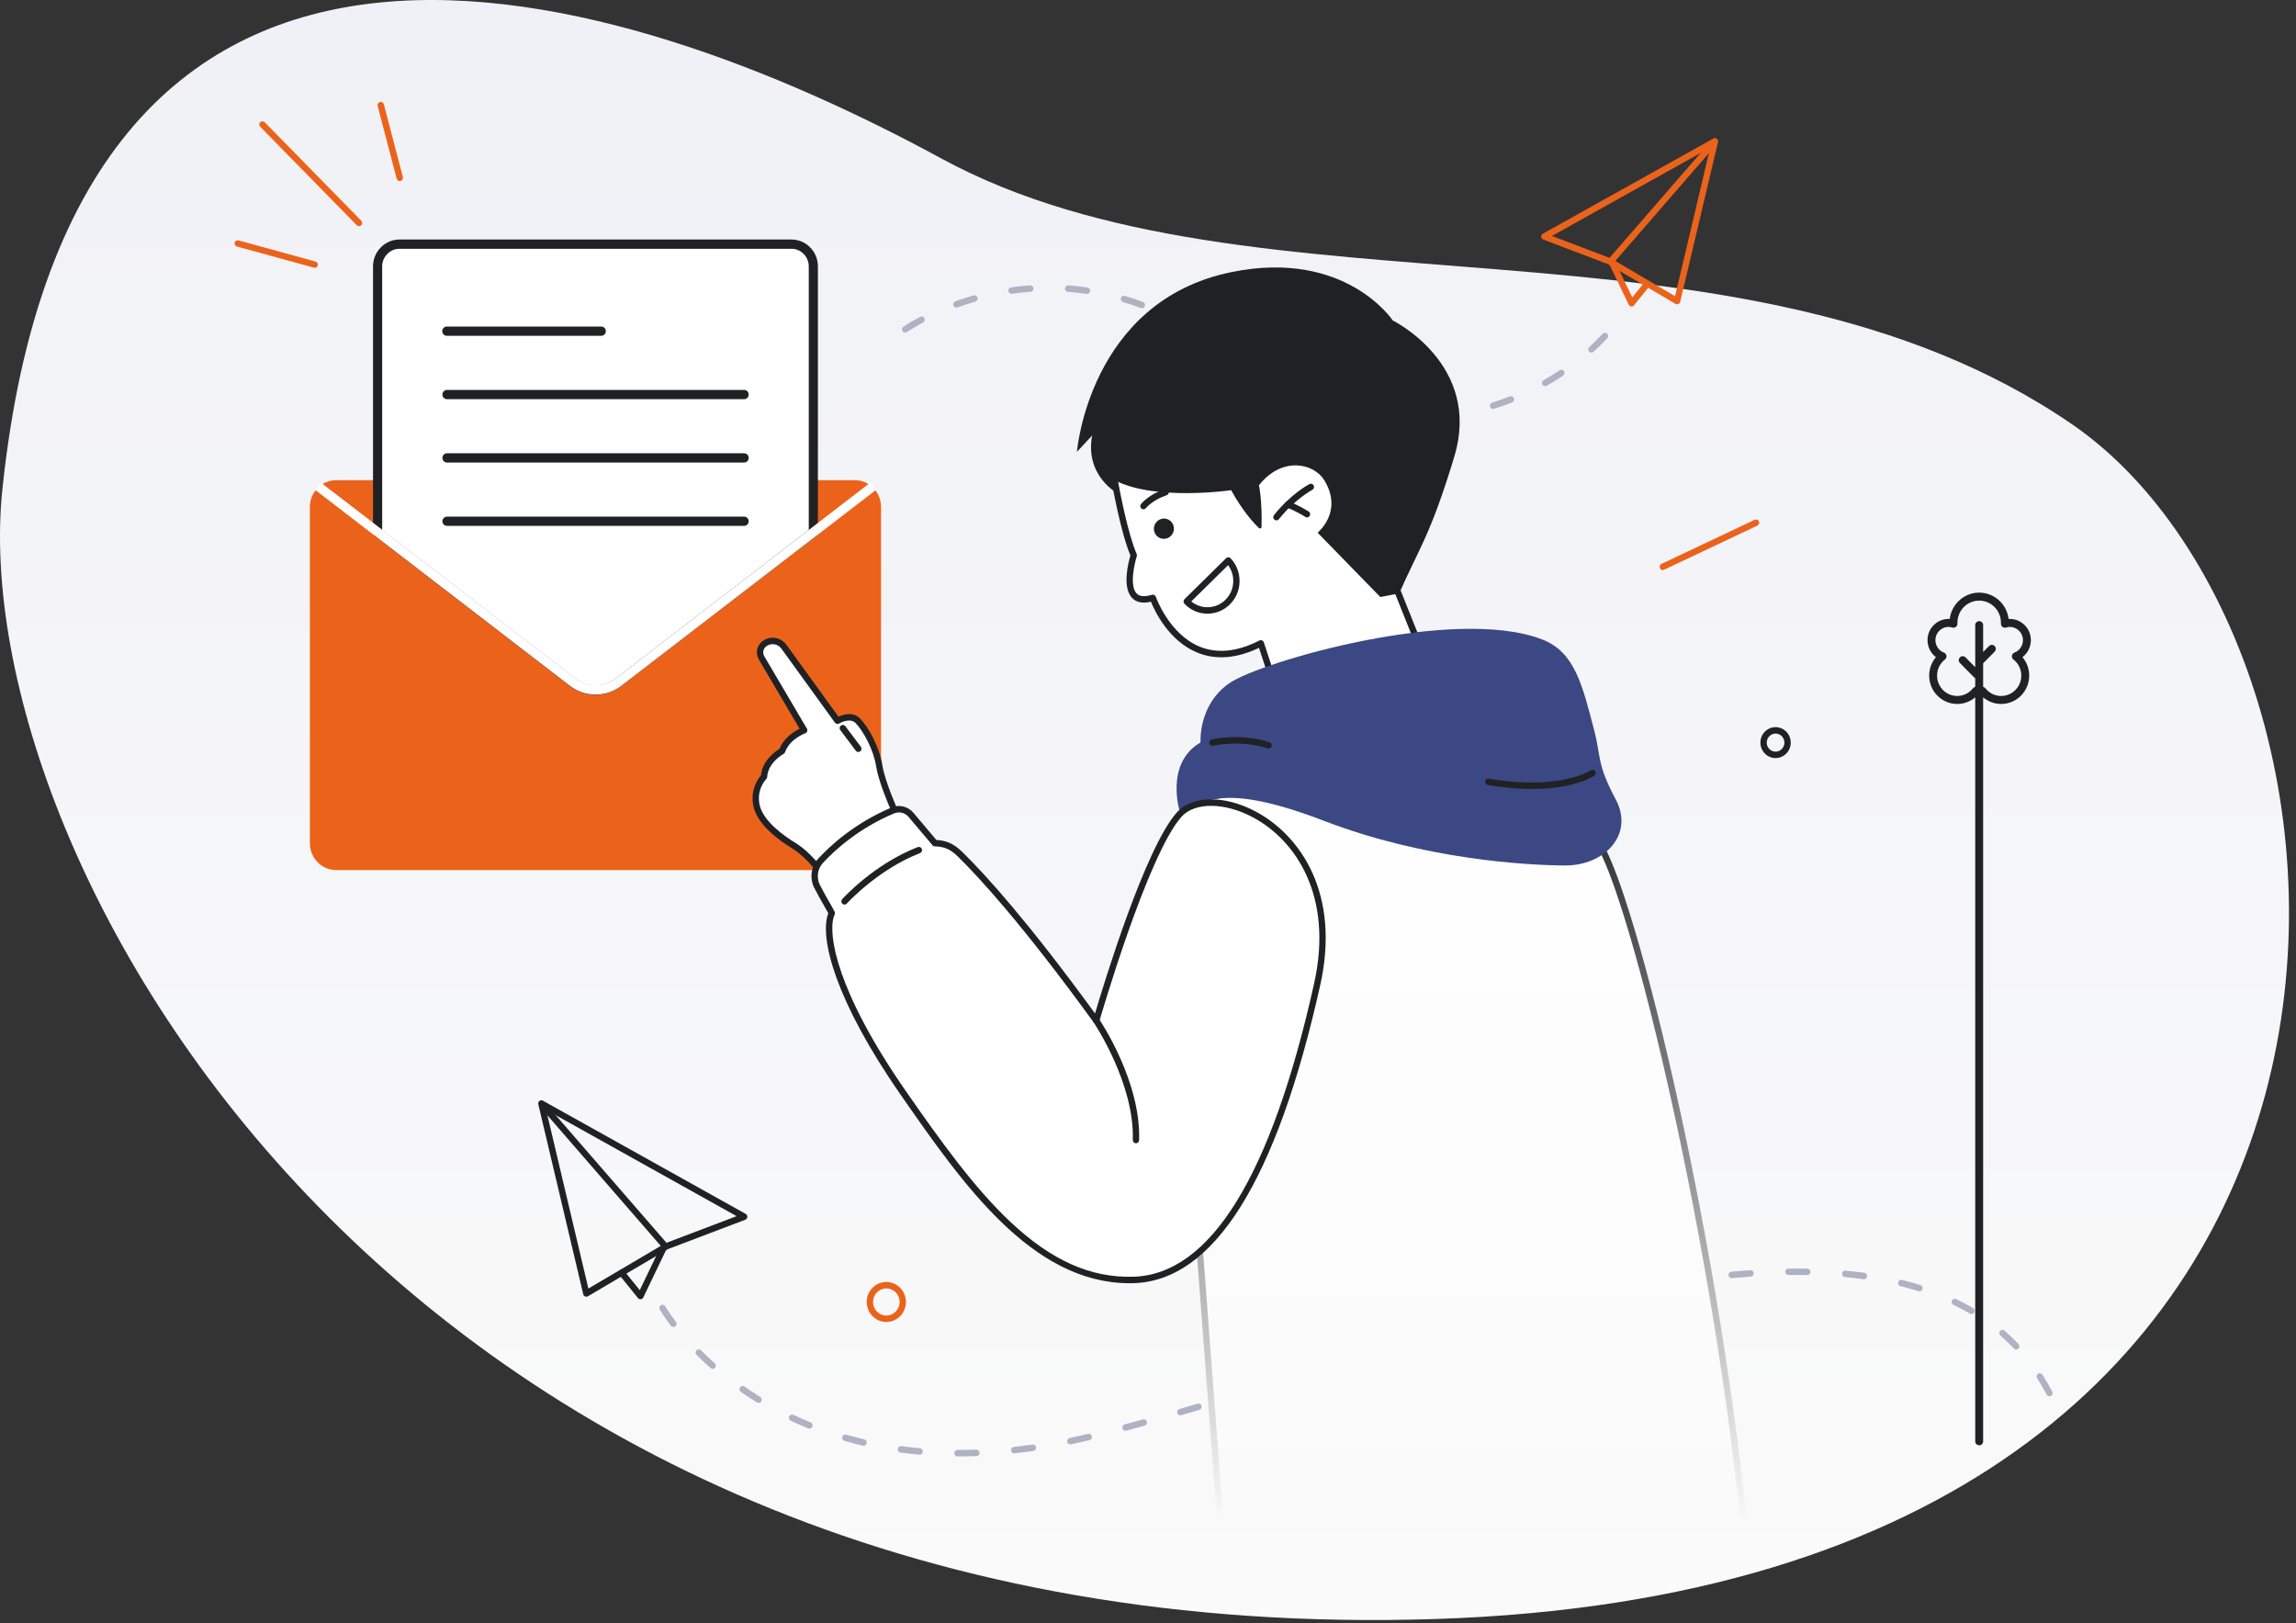 <svg width="324" height="229" viewBox="0 0 324 229" fill="none" xmlns="http://www.w3.org/2000/svg">
<rect x="0" y="0" width="324" height="229" fill="#333333" stroke="none"/>
<path d="M0.325 69.166C10.332 -27.485 87.95 -2.05 132.83 22.358C177.097 46.433 245.391 27.584 292.396 59.864C339.402 92.145 347.996 223.722 202.588 228.44C57.179 233.158 -5.102 121.581 0.325 69.166Z" fill="url(#paint0_linear_12_1493)"/>
<path d="M286.585 90.329C286.585 89.37 286.148 88.494 285.386 87.924C284.814 87.495 284.132 87.294 283.446 87.337C283.195 85.245 281.428 83.618 279.292 83.618C277.157 83.618 275.39 85.245 275.139 87.337C274.452 87.294 273.771 87.495 273.199 87.924C272.437 88.494 272 89.37 272 90.329C272 91.282 272.455 92.168 273.187 92.726C272.575 93.443 272.235 94.358 272.235 95.329C272.235 97.534 274.009 99.328 276.189 99.328C277.134 99.328 278.028 98.993 278.734 98.39V203.367C278.734 203.679 278.984 203.931 279.292 203.931C279.6 203.931 279.85 203.679 279.85 203.367V98.39C280.556 98.993 281.45 99.328 282.395 99.328C284.576 99.328 286.35 97.534 286.35 95.329C286.35 94.358 286.01 93.443 285.398 92.726C286.129 92.168 286.585 91.282 286.585 90.329ZM282.395 98.2C281.526 98.2 280.716 97.804 280.173 97.115C280.091 97.011 279.976 96.941 279.85 96.915V93.589C279.858 93.582 279.866 93.576 279.873 93.569L281.472 91.952C281.69 91.731 281.69 91.374 281.472 91.154C281.254 90.934 280.901 90.934 280.683 91.154L279.85 91.996V88.206C279.85 87.895 279.6 87.642 279.292 87.642C278.984 87.642 278.734 87.895 278.734 88.206V94.139L277.362 92.752C277.144 92.532 276.791 92.532 276.573 92.752C276.355 92.972 276.355 93.329 276.573 93.55L278.6 95.599C278.641 95.64 278.686 95.674 278.734 95.699V96.914C278.609 96.941 278.494 97.011 278.412 97.115C277.869 97.804 277.059 98.2 276.189 98.2C274.624 98.2 273.351 96.912 273.351 95.329C273.351 94.432 273.755 93.602 274.46 93.054C274.62 92.929 274.701 92.726 274.671 92.523C274.641 92.32 274.505 92.15 274.315 92.079C273.598 91.807 273.116 91.104 273.116 90.329C273.116 89.732 273.388 89.185 273.862 88.83C274.34 88.473 274.938 88.368 275.503 88.543C275.672 88.595 275.856 88.563 275.998 88.457C276.14 88.35 276.224 88.182 276.224 88.003V87.849C276.224 86.138 277.6 84.746 279.292 84.746C280.984 84.746 282.361 86.138 282.361 87.849V88.003C282.361 88.182 282.444 88.35 282.587 88.457C282.729 88.563 282.912 88.595 283.081 88.543C283.647 88.368 284.245 88.473 284.722 88.83C285.197 89.185 285.469 89.732 285.469 90.329C285.469 91.104 284.987 91.807 284.27 92.079C284.08 92.15 283.944 92.32 283.914 92.523C283.883 92.726 283.964 92.929 284.125 93.054C284.83 93.602 285.234 94.432 285.234 95.329C285.234 96.912 283.961 98.2 282.395 98.2Z" fill="#202124"/>
<path d="M135.114 205.494C134.867 205.492 134.667 205.288 134.669 205.039C134.669 204.788 134.87 204.586 135.116 204.586C136.006 204.594 136.895 204.574 137.77 204.542C138.014 204.525 138.222 204.729 138.231 204.98C138.236 205.103 138.192 205.216 138.113 205.307C138.031 205.396 137.92 205.445 137.802 205.45C136.899 205.482 135.994 205.502 135.118 205.494C135.116 205.494 135.116 205.494 135.114 205.494ZM129.78 205.251C129.769 205.251 129.754 205.251 129.742 205.248C128.844 205.17 127.944 205.069 127.068 204.953C126.846 204.923 126.679 204.729 126.679 204.5C126.679 204.481 126.682 204.461 126.684 204.444C126.716 204.198 126.943 204.018 127.184 204.052C128.048 204.168 128.934 204.266 129.819 204.345C129.937 204.355 130.046 204.412 130.121 204.505C130.198 204.599 130.234 204.715 130.224 204.837C130.205 205.069 130.009 205.251 129.78 205.251ZM143.115 205.061C142.889 205.061 142.698 204.887 142.674 204.655C142.671 204.64 142.672 204.626 142.672 204.609C142.669 204.375 142.84 204.18 143.069 204.156C143.943 204.06 144.831 203.949 145.707 203.824C145.946 203.789 146.176 203.964 146.209 204.21C146.243 204.456 146.074 204.687 145.83 204.722C144.943 204.85 144.045 204.963 143.168 205.059C143.167 205.059 143.166 205.059 143.164 205.059C143.149 205.061 143.132 205.061 143.115 205.061ZM121.87 203.993C121.837 203.993 121.803 203.988 121.771 203.981C120.896 203.777 120.017 203.548 119.16 203.302C118.97 203.248 118.837 203.068 118.837 202.866C118.837 202.825 118.842 202.782 118.854 202.741C118.919 202.507 119.17 202.359 119.404 202.428C120.241 202.669 121.106 202.893 121.969 203.095C122.208 203.152 122.358 203.395 122.305 203.641C122.256 203.848 122.078 203.993 121.87 203.993ZM151.033 203.799C150.823 203.799 150.64 203.646 150.598 203.437C150.594 203.405 150.589 203.376 150.589 203.344C150.589 203.13 150.739 202.943 150.946 202.901C151.808 202.721 152.681 202.527 153.545 202.322C153.782 202.266 154.025 202.421 154.078 202.662C154.107 202.78 154.086 202.901 154.023 203.004C153.96 203.107 153.861 203.179 153.746 203.206C152.879 203.412 151.996 203.609 151.125 203.792C151.094 203.796 151.064 203.799 151.033 203.799ZM158.83 201.88C158.627 201.88 158.451 201.742 158.398 201.542C158.388 201.506 158.383 201.466 158.383 201.429C158.381 201.22 158.519 201.04 158.714 200.986C159.527 200.767 160.372 200.533 161.293 200.278C161.525 200.211 161.776 200.359 161.839 200.595C161.904 200.836 161.764 201.087 161.527 201.154C160.63 201.405 159.759 201.644 158.943 201.865C158.905 201.875 158.866 201.88 158.83 201.88ZM114.223 201.572C114.167 201.572 114.112 201.56 114.059 201.537C113.222 201.198 112.389 200.834 111.583 200.455C111.424 200.379 111.322 200.216 111.325 200.036C111.325 199.972 111.339 199.911 111.366 199.852C111.465 199.631 111.74 199.527 111.957 199.631C112.746 200.002 113.564 200.361 114.39 200.696C114.616 200.789 114.727 201.053 114.638 201.284C114.57 201.459 114.407 201.572 114.223 201.572ZM166.561 199.699C166.364 199.699 166.188 199.564 166.132 199.37C166.122 199.328 166.115 199.286 166.115 199.244C166.115 199.042 166.248 198.863 166.439 198.809C167.244 198.572 168.084 198.326 169.006 198.054C169.238 197.984 169.491 198.129 169.558 198.363C169.59 198.481 169.578 198.602 169.52 198.71C169.462 198.816 169.368 198.893 169.254 198.927C168.429 199.17 167.553 199.429 166.682 199.682C166.644 199.692 166.602 199.699 166.561 199.699ZM107.051 197.945C106.969 197.945 106.889 197.92 106.82 197.878C106.05 197.404 105.287 196.904 104.551 196.392C104.428 196.306 104.356 196.166 104.358 196.013C104.358 195.922 104.385 195.836 104.435 195.76C104.568 195.563 104.855 195.504 105.051 195.641H105.053C105.058 195.644 105.063 195.649 105.067 195.651C105.782 196.148 106.525 196.636 107.28 197.101C107.49 197.231 107.558 197.509 107.432 197.723C107.35 197.861 107.208 197.945 107.051 197.945ZM174.262 197.411C174.066 197.411 173.891 197.275 173.834 197.086C173.823 197.044 173.818 197.002 173.818 196.96C173.815 196.759 173.946 196.579 174.134 196.523C174.134 196.52 174.136 196.52 174.136 196.52L174.146 196.518C174.955 196.274 175.823 196.013 176.699 195.745C176.928 195.676 177.184 195.819 177.252 196.052C177.322 196.291 177.189 196.545 176.952 196.616L176.47 196.764C175.772 196.973 175.08 197.184 174.39 197.391C174.349 197.404 174.305 197.411 174.262 197.411ZM289.204 197.01C289.04 197.01 288.89 196.918 288.811 196.771C288.398 195.981 287.947 195.203 287.471 194.463C287.425 194.392 287.399 194.305 287.399 194.219C287.396 194.064 287.471 193.919 287.6 193.835C287.799 193.703 288.087 193.764 288.217 193.966C288.704 194.729 289.17 195.528 289.597 196.343C289.713 196.564 289.631 196.84 289.414 196.958C289.351 196.993 289.279 197.01 289.204 197.01ZM181.953 195.078C181.755 195.078 181.581 194.945 181.525 194.753C181.511 194.709 181.506 194.665 181.506 194.618C181.509 194.419 181.636 194.247 181.824 194.19C182.29 194.047 182.758 193.907 183.229 193.764L184.387 193.412C184.617 193.341 184.872 193.483 184.94 193.717C185.01 193.956 184.877 194.209 184.641 194.281C183.784 194.542 182.93 194.8 182.078 195.058C182.036 195.073 181.994 195.078 181.953 195.078ZM100.57 193.144C100.461 193.144 100.357 193.105 100.278 193.033C99.597 192.433 98.929 191.805 98.292 191.168C98.289 191.168 98.289 191.166 98.289 191.166C98.205 191.08 98.159 190.969 98.157 190.848C98.157 190.725 98.202 190.612 98.284 190.526C98.451 190.353 98.743 190.349 98.914 190.518C99.542 191.146 100.198 191.761 100.862 192.347C100.951 192.425 101.004 192.536 101.014 192.657C101.021 192.78 100.983 192.895 100.905 192.986C100.821 193.087 100.697 193.144 100.57 193.144ZM189.643 192.753C189.446 192.753 189.269 192.618 189.214 192.425C189.204 192.386 189.196 192.344 189.196 192.302C189.194 192.101 189.327 191.919 189.515 191.862C190.492 191.569 191.308 191.326 192.083 191.096C192.314 191.028 192.568 191.17 192.636 191.404C192.669 191.52 192.655 191.643 192.599 191.749C192.542 191.857 192.447 191.933 192.331 191.968C191.477 192.221 190.623 192.477 189.771 192.733H189.769C189.728 192.745 189.684 192.753 189.643 192.753ZM197.341 190.474C197.143 190.474 196.967 190.339 196.914 190.144C196.902 190.105 196.897 190.063 196.897 190.021C196.897 189.819 197.03 189.64 197.22 189.583C198.135 189.317 198.977 189.074 199.79 188.842C200.025 188.774 200.275 188.921 200.34 189.155C200.406 189.396 200.268 189.647 200.031 189.716C199.192 189.957 198.327 190.206 197.464 190.457C197.423 190.469 197.382 190.474 197.341 190.474ZM284.52 190.415C284.399 190.415 284.286 190.366 284.201 190.277C283.598 189.642 282.956 189.024 282.288 188.441C282.189 188.355 282.131 188.232 282.131 188.099C282.131 187.991 282.167 187.885 282.237 187.802C282.392 187.619 282.686 187.595 282.865 187.75C283.553 188.348 284.216 188.985 284.841 189.645C285.012 189.827 285.007 190.115 284.832 190.287C284.747 190.371 284.636 190.415 284.52 190.415ZM205.068 188.281C204.868 188.281 204.689 188.144 204.638 187.947C204.626 187.905 204.621 187.863 204.621 187.821C204.624 187.622 204.759 187.442 204.949 187.391C205.826 187.15 206.697 186.911 207.539 186.684C207.773 186.621 208.021 186.771 208.084 187.007C208.147 187.248 208.004 187.496 207.766 187.563C206.967 187.777 206.122 188.008 205.184 188.267C205.145 188.276 205.106 188.281 205.068 188.281ZM95.029 187.238C94.891 187.238 94.764 187.174 94.679 187.063C93.649 185.715 93.142 184.846 93.103 184.78C93.103 184.78 93.103 184.777 93.101 184.777C92.978 184.561 93.051 184.283 93.263 184.157C93.468 184.034 93.752 184.111 93.871 184.32C93.873 184.322 93.876 184.324 93.878 184.332C93.996 184.531 94.138 184.75 94.235 184.898C94.464 185.247 94.848 185.809 95.381 186.505C95.531 186.704 95.497 186.989 95.304 187.142C95.224 187.206 95.13 187.238 95.029 187.238ZM212.836 186.214C212.63 186.214 212.452 186.074 212.404 185.872C212.394 185.833 212.389 185.796 212.389 185.757C212.392 185.55 212.53 185.37 212.727 185.321C213.724 185.067 214.549 184.858 215.326 184.666C215.563 184.61 215.806 184.763 215.864 185.004C215.922 185.245 215.775 185.491 215.536 185.55C214.764 185.742 213.941 185.948 212.944 186.202C212.908 186.212 212.872 186.214 212.836 186.214ZM278.215 185.417C278.138 185.417 278.06 185.398 277.993 185.358C277.24 184.915 276.455 184.497 275.659 184.113C275.505 184.039 275.406 183.879 275.403 183.707C275.403 183.638 275.418 183.572 275.447 183.508C275.548 183.291 275.823 183.188 276.038 183.291C276.863 183.69 277.672 184.12 278.439 184.571C278.541 184.632 278.615 184.731 278.646 184.846C278.676 184.964 278.661 185.087 278.601 185.191C278.521 185.331 278.374 185.417 278.215 185.417ZM220.64 184.325C220.432 184.325 220.249 184.174 220.206 183.968C220.198 183.936 220.193 183.901 220.193 183.867C220.196 183.655 220.336 183.476 220.539 183.429C220.539 183.426 220.541 183.426 220.541 183.426C220.551 183.424 220.558 183.424 220.567 183.422C221.405 183.229 222.278 183.035 223.159 182.843C223.396 182.791 223.637 182.954 223.685 183.193C223.738 183.439 223.584 183.68 223.343 183.731C222.512 183.911 221.661 184.103 220.736 184.312C220.705 184.32 220.671 184.325 220.64 184.325ZM228.492 182.661C228.28 182.661 228.094 182.506 228.055 182.292C228.05 182.267 228.048 182.24 228.048 182.213C228.046 181.992 228.198 181.802 228.41 181.763C229.339 181.583 230.203 181.421 231.045 181.271C231.284 181.226 231.518 181.394 231.559 181.638C231.603 181.884 231.441 182.12 231.199 182.164C230.357 182.317 229.498 182.477 228.574 182.654C228.548 182.659 228.521 182.661 228.492 182.661ZM270.864 182.206C270.821 182.206 270.777 182.199 270.734 182.186C269.906 181.925 269.047 181.687 268.183 181.475H268.181C267.981 181.423 267.841 181.241 267.843 181.03C267.843 180.995 267.848 180.961 267.855 180.929C267.91 180.688 268.155 180.535 268.391 180.592L268.405 180.597C269.291 180.813 270.162 181.057 270.995 181.318C271.231 181.392 271.362 181.645 271.291 181.884C271.233 182.075 271.062 182.206 270.864 182.206ZM236.4 181.303C236.18 181.303 235.992 181.135 235.96 180.914C235.956 180.889 235.956 180.867 235.956 180.843C235.956 180.619 236.117 180.432 236.335 180.4C236.335 180.4 236.335 180.4 236.337 180.397H236.342C237.216 180.267 238.109 180.141 238.992 180.026C239.233 179.996 239.46 180.173 239.491 180.419C239.522 180.668 239.348 180.894 239.105 180.926C238.258 181.037 237.37 181.163 236.465 181.298C236.443 181.3 236.422 181.303 236.4 181.303ZM263.036 180.498C263.017 180.498 262.995 180.496 262.976 180.493C262.129 180.377 261.243 180.277 260.338 180.193C260.111 180.171 259.935 179.979 259.933 179.748C259.933 179.73 259.935 179.715 259.935 179.701C259.957 179.45 260.174 179.27 260.42 179.287C261.32 179.371 262.22 179.474 263.094 179.592C263.212 179.61 263.316 179.671 263.388 179.768C263.461 179.866 263.492 179.984 263.475 180.104C263.446 180.328 263.256 180.498 263.036 180.498ZM244.363 180.338C244.131 180.338 243.941 180.159 243.919 179.925C243.919 179.913 243.919 179.9 243.919 179.89C243.917 179.654 244.095 179.452 244.324 179.433C245.244 179.349 246.144 179.278 246.998 179.219C247.242 179.199 247.457 179.393 247.474 179.642C247.488 179.893 247.302 180.11 247.059 180.127C246.212 180.183 245.316 180.252 244.404 180.336C244.392 180.338 244.377 180.338 244.363 180.338ZM255.041 179.91H255.034C254.177 179.893 253.29 179.893 252.377 179.905H252.37C252.129 179.905 251.928 179.703 251.926 179.457V179.452C251.926 179.45 251.926 179.447 251.926 179.445C251.928 179.196 252.121 179 252.365 178.997C253.246 178.985 254.175 178.985 255.051 179.002C255.169 179.002 255.28 179.051 255.362 179.14C255.444 179.226 255.49 179.341 255.488 179.462C255.483 179.708 255.283 179.91 255.041 179.91Z" fill="#AEB2C2"/>
<path d="M50.663 31.915C50.549 31.914 50.435 31.87 50.348 31.782L36.721 17.885C36.547 17.708 36.547 17.421 36.721 17.243C36.895 17.066 37.177 17.066 37.351 17.243L50.978 31.139C51.152 31.317 51.152 31.604 50.978 31.782C50.891 31.87 50.777 31.915 50.663 31.915Z" fill="#EB631B"/>
<path d="M56.41 25.542C56.21 25.543 56.029 25.41 55.975 25.207L53.292 14.954C53.229 14.712 53.373 14.462 53.614 14.396C53.857 14.33 54.102 14.473 54.166 14.714L56.849 24.967C56.912 25.209 56.768 25.459 56.527 25.526C56.488 25.536 56.448 25.541 56.41 25.542Z" fill="#EB631B"/>
<path d="M44.418 37.783C44.38 37.783 44.341 37.778 44.302 37.767L33.429 34.784C33.191 34.719 33.049 34.473 33.111 34.234C33.174 33.996 33.416 33.854 33.655 33.921L44.529 36.903C44.766 36.968 44.908 37.215 44.846 37.453C44.793 37.653 44.614 37.784 44.418 37.783Z" fill="#EB631B"/>
<path d="M197.505 59.385C197.497 59.385 197.491 59.385 197.486 59.385C196.593 59.343 195.688 59.267 194.79 59.163C194.79 59.161 194.79 59.161 194.787 59.161C194.561 59.134 194.394 58.94 194.397 58.706C194.397 58.691 194.397 58.674 194.399 58.659C194.428 58.413 194.65 58.236 194.894 58.26C195.76 58.361 196.645 58.435 197.527 58.477C197.77 58.489 197.961 58.703 197.949 58.954C197.939 59.195 197.744 59.385 197.505 59.385ZM202.843 59.274C202.616 59.274 202.421 59.092 202.401 58.861C202.399 58.848 202.399 58.836 202.399 58.826C202.396 58.59 202.572 58.388 202.804 58.366C203.673 58.287 204.554 58.177 205.425 58.034C205.666 57.997 205.895 58.164 205.934 58.41C205.972 58.659 205.806 58.892 205.564 58.932C204.672 59.077 203.769 59.191 202.884 59.272C202.87 59.274 202.857 59.274 202.843 59.274ZM189.587 58.194C189.551 58.194 189.515 58.189 189.479 58.179C188.625 57.965 187.749 57.714 186.88 57.436C186.88 57.436 186.877 57.436 186.877 57.434C186.692 57.372 186.568 57.2 186.568 57C186.568 56.956 186.576 56.909 186.59 56.867C186.662 56.634 186.913 56.496 187.145 56.567L187.148 56.57C187.155 56.572 187.162 56.575 187.169 56.577C188.002 56.843 188.851 57.087 189.694 57.298C189.932 57.36 190.077 57.606 190.019 57.85C189.968 58.051 189.793 58.194 189.587 58.194ZM210.695 57.702C210.499 57.702 210.328 57.574 210.27 57.382C210.258 57.338 210.251 57.291 210.251 57.246C210.251 57.047 210.377 56.872 210.565 56.813C211.402 56.553 212.242 56.255 213.06 55.932C213.282 55.844 213.55 55.964 213.634 56.191C213.678 56.304 213.675 56.427 213.627 56.54C213.579 56.649 213.492 56.735 213.381 56.779C212.544 57.108 211.684 57.411 210.827 57.682C210.826 57.682 210.826 57.682 210.823 57.682C210.782 57.694 210.738 57.702 210.695 57.702ZM182.022 55.522C181.959 55.522 181.897 55.507 181.841 55.482C181.026 55.11 180.21 54.712 179.411 54.294L179.409 54.291C179.259 54.212 179.168 54.057 179.168 53.887C179.168 53.814 179.184 53.745 179.218 53.681C179.326 53.464 179.599 53.373 179.814 53.482C179.814 53.484 179.814 53.484 179.816 53.484C179.824 53.486 179.829 53.492 179.836 53.494C180.625 53.907 181.421 54.296 182.203 54.653C182.427 54.756 182.529 55.024 182.427 55.253C182.358 55.416 182.198 55.522 182.022 55.522ZM218.053 54.49C217.891 54.49 217.741 54.402 217.664 54.259C217.626 54.188 217.606 54.111 217.606 54.032C217.609 53.87 217.695 53.718 217.833 53.639C218.598 53.203 219.358 52.731 220.09 52.241C220.287 52.106 220.575 52.167 220.705 52.369C220.772 52.47 220.794 52.59 220.77 52.711C220.746 52.829 220.678 52.932 220.579 52.999C219.831 53.501 219.054 53.983 218.27 54.431C218.205 54.471 218.127 54.49 218.053 54.49ZM174.991 51.609C174.903 51.609 174.821 51.584 174.749 51.537C174.008 51.048 173.26 50.529 172.524 49.992C172.406 49.906 172.336 49.768 172.336 49.621C172.339 49.527 172.365 49.436 172.421 49.36C172.558 49.163 172.847 49.114 173.04 49.254C173.762 49.781 174.5 50.293 175.234 50.775C175.439 50.91 175.497 51.193 175.364 51.402C175.283 51.532 175.143 51.609 174.991 51.609ZM224.568 49.753C224.44 49.753 224.319 49.697 224.235 49.603C224.16 49.517 224.121 49.409 224.121 49.295C224.121 49.168 224.178 49.045 224.269 48.961C224.92 48.368 225.56 47.738 226.168 47.093C226.332 46.919 226.627 46.911 226.798 47.078C226.974 47.253 226.981 47.541 226.81 47.721C226.189 48.383 225.533 49.028 224.865 49.638C224.783 49.712 224.677 49.753 224.568 49.753ZM168.352 47.034C168.27 47.034 168.193 47.012 168.123 46.971C167.369 46.51 166.595 46.067 165.818 45.651H165.816C165.666 45.573 165.574 45.415 165.574 45.245C165.577 45.174 165.593 45.103 165.625 45.039C165.736 44.825 166.014 44.733 166.226 44.847C167.003 45.258 167.794 45.71 168.581 46.19C168.683 46.252 168.755 46.35 168.784 46.468C168.813 46.586 168.796 46.709 168.733 46.813C168.653 46.951 168.506 47.034 168.352 47.034ZM127.737 46.933C127.591 46.933 127.454 46.86 127.37 46.736C127.302 46.636 127.278 46.515 127.298 46.397C127.319 46.276 127.384 46.173 127.483 46.104C127.491 46.099 128.323 45.514 129.846 44.704C130.058 44.591 130.337 44.682 130.446 44.899C130.502 45.004 130.511 45.127 130.475 45.243C130.441 45.361 130.362 45.454 130.256 45.511C129.498 45.912 128.917 46.259 128.564 46.478C128.344 46.613 128.149 46.741 127.999 46.844C127.997 46.847 127.995 46.847 127.992 46.85C127.992 46.85 127.992 46.852 127.99 46.852C127.915 46.904 127.828 46.933 127.737 46.933ZM161.141 43.491C161.088 43.491 161.035 43.481 160.987 43.464C160.164 43.154 159.32 42.868 158.48 42.617C158.289 42.561 158.157 42.379 158.159 42.177C158.159 42.135 158.166 42.093 158.176 42.054C158.243 41.82 158.498 41.675 158.73 41.746C159.587 42.002 160.451 42.295 161.292 42.61C161.524 42.696 161.642 42.959 161.558 43.193C161.493 43.373 161.325 43.491 161.141 43.491ZM134.957 43.4C134.768 43.4 134.599 43.276 134.536 43.097C134.52 43.045 134.513 42.994 134.513 42.94C134.515 42.75 134.633 42.583 134.807 42.519C134.807 42.516 134.807 42.516 134.809 42.516L134.822 42.514C135.663 42.209 136.525 41.931 137.384 41.685C137.618 41.618 137.869 41.763 137.934 41.997C137.966 42.115 137.951 42.238 137.893 42.344C137.835 42.45 137.741 42.526 137.626 42.558C136.781 42.799 135.934 43.075 135.106 43.373C135.058 43.39 135.007 43.4 134.957 43.4ZM153.388 41.471C153.366 41.471 153.344 41.471 153.323 41.466C152.45 41.338 151.566 41.239 150.7 41.175C150.468 41.158 150.287 40.962 150.287 40.725C150.287 40.712 150.287 40.7 150.287 40.691C150.306 40.442 150.519 40.252 150.763 40.27C151.66 40.336 152.565 40.437 153.451 40.567C153.694 40.605 153.863 40.836 153.827 41.084C153.796 41.305 153.608 41.471 153.388 41.471ZM142.734 41.456C142.512 41.456 142.324 41.286 142.293 41.065C142.29 41.045 142.288 41.025 142.288 41.005C142.285 40.779 142.449 40.585 142.669 40.553C142.669 40.55 142.671 40.55 142.671 40.55C142.681 40.55 142.688 40.548 142.696 40.548C143.574 40.422 144.472 40.326 145.359 40.265C145.603 40.248 145.818 40.437 145.835 40.686C145.852 40.934 145.666 41.151 145.422 41.168C144.549 41.232 143.666 41.325 142.795 41.451C142.775 41.453 142.753 41.456 142.734 41.456Z" fill="#AEB2C2"/>
<path d="M125.074 186.53C123.548 186.53 122.307 185.264 122.307 183.708C122.307 182.152 123.548 180.886 125.074 180.886C126.599 180.886 127.841 182.152 127.841 183.708C127.841 185.264 126.599 186.53 125.074 186.53ZM125.074 181.794C124.039 181.794 123.197 182.652 123.197 183.708C123.197 184.763 124.039 185.621 125.074 185.621C126.109 185.621 126.951 184.763 126.951 183.708C126.951 182.652 126.109 181.794 125.074 181.794Z" fill="#EB631B"/>
<path d="M250.56 106.963C249.38 106.963 248.42 105.985 248.42 104.781C248.42 103.577 249.38 102.599 250.56 102.599C251.74 102.599 252.7 103.577 252.7 104.781C252.7 105.985 251.74 106.963 250.56 106.963ZM250.56 103.507C249.872 103.507 249.311 104.079 249.311 104.781C249.311 105.483 249.872 106.055 250.56 106.055C251.249 106.055 251.808 105.483 251.808 104.781C251.808 104.079 251.249 103.507 250.56 103.507Z" fill="#202124"/>
<path d="M234.645 80.43C234.477 80.43 234.316 80.332 234.241 80.167C234.137 79.939 234.234 79.669 234.457 79.564L247.616 73.34C247.839 73.235 248.104 73.333 248.208 73.561C248.311 73.788 248.214 74.058 247.991 74.163L234.832 80.388C234.771 80.416 234.707 80.43 234.645 80.43Z" fill="#EB631B"/>
<path d="M82.737 182.964C82.677 182.964 82.618 182.952 82.562 182.928C82.432 182.871 82.337 182.756 82.304 182.617L75.962 155.809C75.92 155.634 75.984 155.451 76.124 155.342C76.264 155.232 76.454 155.217 76.608 155.304L105.228 171.279C105.381 171.364 105.471 171.532 105.458 171.71C105.445 171.887 105.333 172.041 105.17 172.103L94.257 176.246L82.96 182.903C82.891 182.944 82.814 182.964 82.737 182.964ZM77.063 156.593L83.03 181.813L93.843 175.441C93.865 175.428 93.887 175.418 93.911 175.409L103.946 171.598L77.063 156.593Z" fill="#202124"/>
<path d="M236.668 42.942C236.591 42.942 236.514 42.921 236.446 42.881L226.947 37.284L217.772 33.8C217.609 33.738 217.496 33.585 217.483 33.407C217.471 33.23 217.561 33.062 217.714 32.976L241.79 19.537C241.944 19.451 242.134 19.466 242.274 19.575C242.414 19.684 242.478 19.867 242.437 20.042L237.101 42.594C237.068 42.733 236.973 42.849 236.844 42.905C236.787 42.93 236.728 42.942 236.668 42.942ZM218.996 33.296L227.293 36.446C227.316 36.455 227.339 36.466 227.36 36.479L236.375 41.791L241.335 20.826L218.996 33.296Z" fill="#EB631B"/>
<path d="M93.814 176.222C93.691 176.222 93.568 176.17 93.481 176.069L76.487 156.496C76.324 156.308 76.341 156.022 76.525 155.855C76.709 155.689 76.991 155.706 77.154 155.894L94.147 175.467C94.31 175.655 94.293 175.942 94.109 176.108C94.024 176.185 93.919 176.222 93.814 176.222Z" fill="#202124"/>
<path d="M227.351 37.27C227.246 37.27 227.141 37.233 227.056 37.156C226.872 36.99 226.854 36.703 227.017 36.515L241.313 20.05C241.477 19.862 241.758 19.844 241.942 20.011C242.126 20.177 242.143 20.464 241.98 20.651L227.684 37.117C227.596 37.218 227.474 37.27 227.351 37.27Z" fill="#EB631B"/>
<path d="M90.377 183.324C90.245 183.324 90.119 183.264 90.034 183.159L87.387 179.892C87.23 179.699 87.257 179.412 87.447 179.253C87.637 179.093 87.917 179.12 88.074 179.314L90.281 182.038L93.227 175.908C93.335 175.684 93.602 175.59 93.823 175.701C94.044 175.811 94.135 176.083 94.027 176.308L90.777 183.07C90.71 183.208 90.579 183.302 90.429 183.32C90.412 183.322 90.394 183.324 90.377 183.324Z" fill="#202124"/>
<path d="M230.241 43.245C230.223 43.245 230.206 43.244 230.188 43.242C230.038 43.224 229.907 43.129 229.841 42.991L227.107 37.303C226.998 37.078 227.089 36.806 227.31 36.696C227.531 36.586 227.798 36.678 227.906 36.904L230.337 41.96L232.124 39.754C232.28 39.561 232.561 39.533 232.75 39.693C232.94 39.853 232.967 40.139 232.81 40.332L230.584 43.08C230.499 43.185 230.372 43.245 230.241 43.245Z" fill="#EB631B"/>
<path fill-rule="evenodd" clip-rule="evenodd" d="M157.191 67.223C157.191 67.223 158.504 74.93 159.992 78.353C159.992 78.353 157.566 85.928 162.683 84.359C162.683 84.359 166.841 96.437 177.924 90.779L179.887 96.753L201.006 92.905L196.286 81.1L185.611 61.925L157.191 67.223Z" fill="white"/>
<path d="M179.887 97.207C179.699 97.207 179.527 97.085 179.465 96.897L177.663 91.412C174.477 92.927 171.544 93.15 168.938 92.074C164.921 90.416 162.947 86.217 162.414 84.902C161.251 85.176 160.358 84.999 159.758 84.371C158.305 82.854 159.249 79.278 159.518 78.378C158.053 74.877 156.806 67.612 156.753 67.3C156.711 67.055 156.871 66.821 157.111 66.776L185.53 61.478C185.717 61.443 185.904 61.533 185.998 61.701L196.673 80.876C196.682 80.892 196.691 80.91 196.698 80.928L201.418 92.734C201.469 92.861 201.461 93.004 201.396 93.124C201.331 93.244 201.216 93.327 201.084 93.352L179.966 97.2C179.939 97.205 179.913 97.207 179.887 97.207ZM177.924 90.325C177.982 90.325 178.04 90.337 178.094 90.36C178.213 90.41 178.305 90.51 178.346 90.635L180.187 96.237L200.386 92.557L195.885 81.298L185.379 62.429L157.709 67.587C158.012 69.269 159.153 75.302 160.4 78.168C160.444 78.271 160.45 78.386 160.416 78.493C160.065 79.591 159.377 82.675 160.395 83.737C160.813 84.172 161.539 84.235 162.556 83.923C162.782 83.853 163.025 83.979 163.103 84.207C163.121 84.26 164.961 89.457 169.277 91.235C171.76 92.257 174.603 91.967 177.725 90.374C177.788 90.342 177.856 90.325 177.924 90.325Z" fill="#202124"/>
<path d="M180.123 73.425C180.024 73.424 179.926 73.391 179.842 73.323C179.65 73.166 179.618 72.881 179.772 72.687C182.132 69.713 184.669 68.36 184.776 68.304C184.994 68.189 185.264 68.276 185.379 68.498C185.494 68.719 185.411 68.992 185.193 69.107C185.169 69.12 182.707 70.439 180.47 73.257C180.383 73.368 180.253 73.425 180.123 73.425Z" fill="#202124"/>
<path d="M184.44 73.004C184.361 73.003 184.28 72.981 184.207 72.936C184.192 72.926 182.692 71.99 181.606 71.633C181.371 71.556 181.241 71.302 181.315 71.065C181.389 70.828 181.639 70.699 181.875 70.776C183.065 71.167 184.607 72.129 184.672 72.17C184.882 72.302 184.948 72.58 184.819 72.791C184.736 72.929 184.59 73.004 184.44 73.004Z" fill="#202124"/>
<path fill-rule="evenodd" clip-rule="evenodd" d="M177.658 68.466C177.658 68.466 178.129 70.624 178.022 74.352C178.011 74.439 177.968 74.516 177.894 74.548C177.808 74.581 177.722 74.57 177.658 74.516C176.975 73.851 175.349 72.128 173.735 69.163C173.735 69.163 163.002 70.733 157.316 67.768L157.679 69.599C157.679 69.599 153.05 67.124 154.119 61.445L151.971 63.756C151.971 63.756 153.681 42.522 173.735 38.401C189.856 35.098 196.537 45.214 196.537 45.214C196.537 45.214 209.161 51.417 205.216 64.454C201.838 75.627 200.245 77.328 197.456 83.716L194.783 84.239L185.932 75.159C185.932 75.159 189.598 72.226 186.883 67.768C185.398 65.337 180.908 64.356 177.658 68.466Z" fill="#202124"/>
<path d="M161.354 71.863C161.256 71.863 161.157 71.831 161.075 71.763C160.884 71.607 160.853 71.323 161.008 71.128C161.051 71.073 162.107 69.757 164.354 69.022C164.587 68.945 164.838 69.076 164.913 69.315C164.988 69.552 164.858 69.808 164.624 69.885C162.649 70.531 161.711 71.683 161.701 71.695C161.613 71.805 161.484 71.863 161.354 71.863Z" fill="#202124"/>
<path fill-rule="evenodd" clip-rule="evenodd" d="M164.062 73.18C164.836 73.07 165.546 73.617 165.648 74.4C165.749 75.184 165.205 75.908 164.43 76.017C163.655 76.127 162.946 75.581 162.844 74.798C162.742 74.014 163.287 73.29 164.062 73.18Z" fill="#202124"/>
<path fill-rule="evenodd" clip-rule="evenodd" d="M173.334 79.085C174.896 80.735 174.851 83.371 173.229 84.968C171.607 86.565 169.022 86.518 167.46 84.869L173.334 79.085Z" fill="white"/>
<path d="M170.392 86.588C169.208 86.589 168.024 86.119 167.139 85.184C167.057 85.098 167.012 84.982 167.014 84.861C167.017 84.741 167.065 84.626 167.151 84.543L173.025 78.758C173.11 78.675 173.226 78.634 173.342 78.631C173.46 78.633 173.572 78.683 173.654 78.769C174.492 79.655 174.941 80.821 174.92 82.054C174.898 83.287 174.407 84.438 173.537 85.294C172.659 86.158 171.525 86.588 170.392 86.588ZM168.108 84.861C169.513 86.02 171.584 85.955 172.919 84.641C173.618 83.953 174.013 83.029 174.03 82.038C174.044 81.201 173.789 80.403 173.303 79.746L168.108 84.861Z" fill="#202124"/>
<path fill-rule="evenodd" clip-rule="evenodd" d="M172.205 214.667L166.936 145.163V112.897L202.051 108.101L224.372 117.726C228.402 118.14 241.465 169.799 246.051 214.667H172.205Z" fill="url(#paint1_linear_12_1493)"/>
<path d="M246.051 215.121H172.206C171.973 215.121 171.779 214.938 171.762 214.702L166.491 145.199C166.491 145.187 166.49 145.175 166.49 145.164V112.897C166.49 112.67 166.655 112.477 166.876 112.447L201.992 107.65C202.071 107.64 202.152 107.651 202.225 107.683L224.486 117.282C225.021 117.353 226.332 117.86 229.236 126.592C231.137 132.307 233.28 140.201 235.436 149.421C240.397 170.641 244.428 194.405 246.494 214.619C246.507 214.747 246.466 214.875 246.382 214.971C246.297 215.066 246.177 215.121 246.051 215.121ZM172.618 214.213H245.557C243.479 194.145 239.482 170.641 234.57 149.632C232.42 140.439 230.284 132.573 228.393 126.884C225.619 118.543 224.452 118.191 224.328 118.178C224.283 118.174 224.24 118.162 224.199 118.144L201.99 108.567L167.381 113.295V145.146L172.618 214.213Z" fill="url(#paint2_linear_12_1493)"/>
<path fill-rule="evenodd" clip-rule="evenodd" d="M169.416 104.754C169.416 104.754 169.041 99.478 173.467 96.404C177.904 93.341 205.237 85.46 217.595 90.213C222.223 91.99 223.271 96.557 225.003 103.196C225.911 106.695 225.323 107.796 227.996 112.778C230.658 117.759 226.414 122.141 220.855 122.119C215.297 122.087 201.004 121.258 186.862 115.83C172.719 110.39 169.693 113.05 166.54 114.707C166.54 114.707 164.242 107.774 169.416 104.754Z" fill="#3B4883"/>
<path d="M179.02 105.617C178.976 105.617 178.93 105.61 178.885 105.596C175.062 104.359 171.221 105.206 171.182 105.214C170.942 105.27 170.705 105.115 170.651 104.87C170.598 104.625 170.749 104.383 170.989 104.328C171.154 104.29 175.096 103.417 179.154 104.73C179.389 104.806 179.518 105.061 179.444 105.3C179.384 105.494 179.209 105.617 179.02 105.617Z" fill="#202124"/>
<path d="M216.168 111.327C214.392 111.327 212.327 111.169 209.953 110.761C209.711 110.72 209.548 110.485 209.588 110.238C209.629 109.991 209.859 109.824 210.101 109.866C215.304 110.759 218.942 110.392 221.077 109.925C223.384 109.422 224.48 108.7 224.491 108.692C224.695 108.554 224.971 108.612 225.107 108.821C225.242 109.029 225.187 109.31 224.983 109.449C224.839 109.547 222.132 111.327 216.168 111.327Z" fill="#202124"/>
<path fill-rule="evenodd" clip-rule="evenodd" d="M124.328 71.531C124.328 69.446 122.671 67.751 120.619 67.751C107.149 67.751 60.916 67.751 47.447 67.751C45.394 67.751 43.727 69.446 43.727 71.531C43.727 81.597 43.727 108.92 43.727 118.987C43.727 121.072 45.394 122.767 47.447 122.767C60.916 122.767 107.149 122.767 120.619 122.767C122.671 122.767 124.328 121.072 124.328 118.987C124.328 108.92 124.328 81.597 124.328 71.531Z" fill="#EB631B"/>
<path fill-rule="evenodd" clip-rule="evenodd" d="M114.774 37.596C114.774 36.756 114.456 35.962 113.869 35.371C113.29 34.779 112.507 34.447 111.683 34.447H56.384C55.56 34.447 54.777 34.779 54.198 35.371C53.611 35.962 53.285 36.756 53.285 37.596C53.285 47.151 53.285 75.104 53.285 75.104C53.285 75.104 72.987 90.258 80.841 96.296C82.733 97.753 85.326 97.753 87.21 96.308C95.08 90.258 114.774 75.104 114.774 75.104C114.774 75.104 114.774 47.151 114.774 37.596Z" fill="white"/>
<path d="M111.684 33.894C112.657 33.894 113.57 34.279 114.256 34.98H114.255C114.941 35.672 115.319 36.602 115.319 37.597V75.103C115.319 75.276 115.24 75.44 115.104 75.545L115.042 75.466L115.103 75.546C115.102 75.546 115.101 75.547 115.1 75.548C115.097 75.55 115.094 75.553 115.089 75.557C115.079 75.564 115.065 75.575 115.047 75.589C115.009 75.618 114.953 75.661 114.88 75.717C114.734 75.829 114.518 75.995 114.241 76.208C113.687 76.634 112.888 77.25 111.903 78.008C109.934 79.523 107.226 81.606 104.272 83.879C98.365 88.424 91.474 93.725 87.539 96.75C86.508 97.541 85.271 97.936 84.035 97.936C82.793 97.936 81.549 97.537 80.512 96.738C76.585 93.719 69.696 88.42 63.789 83.877C60.836 81.605 58.127 79.523 56.157 78.008C55.172 77.25 54.372 76.634 53.818 76.208C53.541 75.995 53.326 75.829 53.18 75.717C53.107 75.661 53.05 75.618 53.013 75.589C52.994 75.575 52.98 75.564 52.971 75.557C52.966 75.553 52.962 75.55 52.96 75.548C52.959 75.547 52.958 75.546 52.957 75.546H52.956C52.819 75.441 52.74 75.277 52.74 75.103V37.597C52.74 36.607 53.121 35.676 53.813 34.977C54.496 34.279 55.41 33.894 56.384 33.894H111.684ZM56.384 35.001C55.703 35.001 55.064 35.271 54.585 35.761V35.762C54.097 36.253 53.83 36.904 53.83 37.597V74.827C55.989 76.488 73.799 90.187 81.17 95.855C82.853 97.149 85.201 97.154 86.882 95.866C94.269 90.188 112.073 76.487 114.229 74.827V37.597C114.229 36.898 113.964 36.248 113.484 35.764V35.763C113.003 35.271 112.364 35.001 111.684 35.001H56.384Z" fill="#202124" stroke="#202124" stroke-width="0.2"/>
<path d="M84.048 97.9C85.295 97.9 86.544 97.503 87.585 96.707C92.248 93.12 101.195 86.24 108.976 80.257C112.866 77.265 116.465 74.498 119.092 72.478C120.405 71.469 121.475 70.645 122.217 70.075C122.587 69.79 122.876 69.569 123.072 69.418C123.17 69.343 123.246 69.285 123.296 69.246C123.321 69.227 123.34 69.212 123.353 69.202C123.359 69.197 123.364 69.194 123.367 69.191L123.371 69.188C123.371 69.187 123.371 69.188 123.311 69.108L123.372 69.188L123.449 69.128L123.391 69.049L122.854 68.323L122.794 68.241L122.713 68.304L122.712 68.305C122.711 68.305 122.71 68.306 122.708 68.308C122.705 68.31 122.7 68.314 122.694 68.318C122.682 68.328 122.662 68.343 122.637 68.362C122.586 68.401 122.512 68.459 122.414 68.534C122.218 68.685 121.928 68.907 121.558 69.192C120.816 69.763 119.746 70.585 118.433 71.595C115.806 73.614 112.208 76.382 108.317 79.373C100.537 85.356 91.591 92.235 86.929 95.822C85.233 97.117 82.865 97.118 81.171 95.823C76.508 92.236 67.561 85.356 59.78 79.373C55.89 76.382 52.291 73.614 49.664 71.595C48.351 70.585 47.281 69.763 46.539 69.192C46.168 68.907 45.88 68.685 45.684 68.534C45.586 68.459 45.51 68.401 45.46 68.362C45.435 68.343 45.416 68.328 45.403 68.318C45.397 68.314 45.392 68.31 45.389 68.308C45.387 68.306 45.386 68.305 45.385 68.305L45.384 68.304L45.303 68.241L45.242 68.323L44.707 69.049L44.648 69.128L44.727 69.188L44.727 69.189C44.728 69.189 44.73 69.19 44.731 69.191C44.735 69.194 44.739 69.198 44.745 69.202C44.758 69.212 44.778 69.227 44.803 69.246C44.853 69.285 44.928 69.343 45.025 69.418C45.221 69.569 45.511 69.79 45.882 70.075C46.624 70.645 47.694 71.469 49.007 72.478C51.633 74.498 55.232 77.265 59.122 80.257C66.903 86.24 75.85 93.12 80.513 96.708H80.514C81.554 97.503 82.801 97.9 84.048 97.9Z" fill="white" stroke="white" stroke-width="0.2"/>
<path d="M84.85 46.176C85.153 46.176 85.394 46.426 85.394 46.73C85.394 47.033 85.153 47.283 84.85 47.283H63.053C62.75 47.283 62.508 47.033 62.508 46.73C62.508 46.426 62.75 46.176 63.053 46.176H84.85Z" fill="#202124" stroke="#202124" stroke-width="0.2"/>
<path d="M105.006 55.117C105.309 55.117 105.551 55.367 105.551 55.671C105.551 55.975 105.309 56.225 105.006 56.225H63.076C62.772 56.224 62.531 55.975 62.531 55.671C62.531 55.367 62.772 55.117 63.076 55.117H105.006Z" fill="#202124" stroke="#202124" stroke-width="0.2"/>
<path d="M105.006 64.056C105.309 64.056 105.551 64.306 105.551 64.609C105.551 64.914 105.309 65.163 105.006 65.163H63.076C62.772 65.163 62.531 64.913 62.531 64.609C62.531 64.306 62.772 64.056 63.076 64.056H105.006Z" fill="#202124" stroke="#202124" stroke-width="0.2"/>
<path d="M105.006 72.994C105.309 72.994 105.551 73.244 105.551 73.548C105.551 73.852 105.309 74.102 105.006 74.102H63.076C62.772 74.101 62.531 73.852 62.531 73.548C62.531 73.244 62.772 72.994 63.076 72.994H105.006Z" fill="#202124" stroke="#202124" stroke-width="0.2"/>
<path fill-rule="evenodd" clip-rule="evenodd" d="M126.331 114.597C126.331 114.597 124.462 110.488 124.07 108.022C123.678 105.545 122.167 102.84 121.048 101.698C119.973 100.603 118.182 101.698 118.182 101.698C118.182 101.698 113.011 94.553 110.626 91.255C109.977 90.364 108.735 90.17 107.861 90.832C107.246 91.3 107.067 92.156 107.47 92.83C109.183 95.74 113.481 103.035 113.481 103.035C113.481 103.035 111.085 103.89 110.369 105.967C110.369 105.967 107.94 107.269 107.816 109.598C107.816 109.598 106.205 111.207 106.765 113.695C107.324 116.184 110.369 118.318 112.081 119.357C113.794 120.407 115.406 122.45 115.406 122.45L120.633 120.852L126.331 114.597Z" fill="white"/>
<path d="M115.406 122.905C115.273 122.905 115.144 122.844 115.058 122.735C115.043 122.716 113.475 120.741 111.852 119.746C109.643 118.407 106.889 116.285 106.33 113.797C105.808 111.48 106.988 109.866 107.384 109.406C107.587 107.279 109.451 105.993 110.008 105.654C110.623 104.087 112.067 103.199 112.836 102.822C111.876 101.195 108.545 95.541 107.087 93.063C106.57 92.199 106.787 91.082 107.595 90.468C108.665 89.657 110.184 89.888 110.983 90.983C113.073 93.874 117.3 99.716 118.317 101.12C118.973 100.82 120.372 100.368 121.362 101.377C122.597 102.637 124.113 105.44 124.51 107.95C124.887 110.324 126.716 114.365 126.735 114.406C126.811 114.573 126.78 114.771 126.657 114.906L120.959 121.161C120.905 121.221 120.837 121.264 120.76 121.287L115.534 122.885C115.491 122.899 115.448 122.905 115.406 122.905ZM109.032 90.891C108.716 90.891 108.398 90.991 108.127 91.197C107.691 91.528 107.572 92.129 107.849 92.593C109.564 95.507 113.862 102.8 113.862 102.8C113.931 102.917 113.945 103.06 113.9 103.189C113.854 103.317 113.754 103.418 113.628 103.463C113.606 103.471 111.424 104.278 110.789 106.118C110.752 106.227 110.675 106.316 110.576 106.37C110.554 106.382 108.369 107.586 108.261 109.622C108.255 109.736 108.207 109.843 108.128 109.923C108.07 109.98 106.704 111.397 107.199 113.594C107.714 115.884 110.621 117.943 112.309 118.967C113.739 119.843 115.071 121.348 115.559 121.929L120.389 120.452L125.803 114.509C125.372 113.531 123.972 110.247 123.631 108.095C123.267 105.796 121.843 103.152 120.733 102.02C119.92 101.19 118.426 102.08 118.411 102.088C118.214 102.208 117.96 102.156 117.824 101.968C117.824 101.968 112.652 94.823 110.268 91.524C109.966 91.111 109.501 90.891 109.032 90.891Z" fill="#202124"/>
<path d="M121.126 106.101C120.991 106.101 120.856 106.04 120.768 105.923L118.578 103.012C118.428 102.813 118.466 102.53 118.663 102.379C118.86 102.228 119.141 102.267 119.29 102.465L121.48 105.375C121.63 105.574 121.591 105.858 121.395 106.009C121.314 106.07 121.22 106.101 121.126 106.101Z" fill="#202124"/>
<path fill-rule="evenodd" clip-rule="evenodd" d="M131.928 118.969C133.415 119.002 134.377 119.459 135.478 120.528C138.546 123.526 144.703 130.23 154.698 143.997C154.698 143.997 161.475 120.462 166.403 114.936C171.331 109.42 190.68 117.388 185.869 138.907C181.07 160.435 173.159 180.286 159.872 180.602C146.573 180.918 137.263 168.295 127.546 154.331C117.818 140.367 116.278 132.039 117.251 129.172C117.251 129.172 117.283 129.052 117.379 128.845C117.102 128.257 116.086 126.621 115.306 125.073C114.696 123.874 114.899 122.424 115.808 121.443C117.54 119.568 120.96 116.462 126.006 114.347C126.904 113.977 127.93 114.227 128.561 114.979C129.865 116.516 131.928 118.969 131.928 118.969Z" fill="white"/>
<path d="M159.397 181.061C145.6 181.063 135.822 167.009 127.182 154.593C117.749 141.051 115.707 132.365 116.826 129.035C116.835 129.005 116.854 128.946 116.887 128.861C116.754 128.609 116.545 128.244 116.311 127.835C115.888 127.097 115.362 126.178 114.91 125.281C114.217 123.918 114.448 122.25 115.484 121.132C117.097 119.386 120.588 116.127 125.837 113.927C126.916 113.482 128.146 113.786 128.899 114.684C130.009 115.992 131.67 117.965 132.139 118.521C133.587 118.592 134.624 119.072 135.784 120.199C139.159 123.496 145.131 130.115 154.525 142.998C155.82 138.623 161.616 119.629 166.074 114.63C168.23 112.216 172.803 112.165 177.196 114.506C183.496 117.863 189.196 126.062 186.303 139.007C180.142 166.638 171.253 180.785 159.882 181.056C159.721 181.059 159.558 181.061 159.397 181.061ZM126.854 114.632C126.626 114.632 126.395 114.676 126.173 114.767C121.081 116.902 117.696 120.061 116.132 121.754C115.355 122.593 115.182 123.843 115.701 124.864C116.143 125.741 116.663 126.648 117.08 127.377C117.401 127.937 117.654 128.38 117.781 128.647C117.839 128.771 117.839 128.915 117.782 129.039C117.707 129.2 117.68 129.294 117.679 129.295C117.678 129.302 117.674 129.313 117.672 129.32C116.82 131.831 118.018 139.869 127.909 154.068C132.763 161.044 137.545 167.702 142.666 172.486C148.414 177.855 153.878 180.3 159.861 180.147C170.773 179.888 179.377 165.978 185.435 138.805C188.216 126.364 182.79 118.511 176.784 115.311C172.813 113.194 168.586 113.165 166.732 115.24C161.929 120.627 155.192 143.89 155.125 144.124C155.077 144.29 154.942 144.414 154.775 144.444C154.609 144.474 154.44 144.405 154.34 144.267C144.167 130.254 137.962 123.584 135.169 120.855C134.11 119.827 133.26 119.452 131.919 119.422C131.792 119.419 131.673 119.362 131.591 119.264C131.59 119.264 129.528 116.812 128.224 115.276C127.874 114.858 127.37 114.632 126.854 114.632Z" fill="#202124"/>
<path d="M119.17 127.636C119.062 127.636 118.954 127.597 118.868 127.516C118.688 127.346 118.675 127.059 118.842 126.875C119.024 126.673 123.376 121.898 129.512 119.525C129.742 119.435 129.999 119.554 130.086 119.788C130.173 120.023 130.058 120.285 129.828 120.374C123.895 122.668 119.541 127.442 119.497 127.489C119.41 127.587 119.29 127.636 119.17 127.636Z" fill="#202124"/>
<path d="M160.3 161.314C160.295 161.314 160.29 161.314 160.285 161.314C160.039 161.306 159.846 161.096 159.854 160.845C160.114 152.865 154.379 144.33 154.322 144.245C154.181 144.039 154.232 143.756 154.434 143.613C154.636 143.471 154.913 143.521 155.053 143.727C155.297 144.085 161.014 152.59 160.745 160.875C160.737 161.121 160.539 161.314 160.3 161.314Z" fill="#202124"/>
<defs>
<linearGradient id="paint0_linear_12_1493" x1="161.506" y1="0" x2="161.506" y2="228.585" gradientUnits="userSpaceOnUse">
<stop stop-color="#F0F1F6"/>
<stop offset="1" stop-color="#FAFAFA"/>
</linearGradient>
<linearGradient id="paint1_linear_12_1493" x1="206.493" y1="108.101" x2="206.493" y2="214.667" gradientUnits="userSpaceOnUse">
<stop stop-color="white"/>
<stop offset="1" stop-color="#FAFAFA"/>
</linearGradient>
<linearGradient id="paint2_linear_12_1493" x1="206.493" y1="107.647" x2="206.493" y2="215.121" gradientUnits="userSpaceOnUse">
<stop stop-color="#202124"/>
<stop offset="1" stop-color="#FAFAFA"/>
</linearGradient>
</defs>
</svg>
